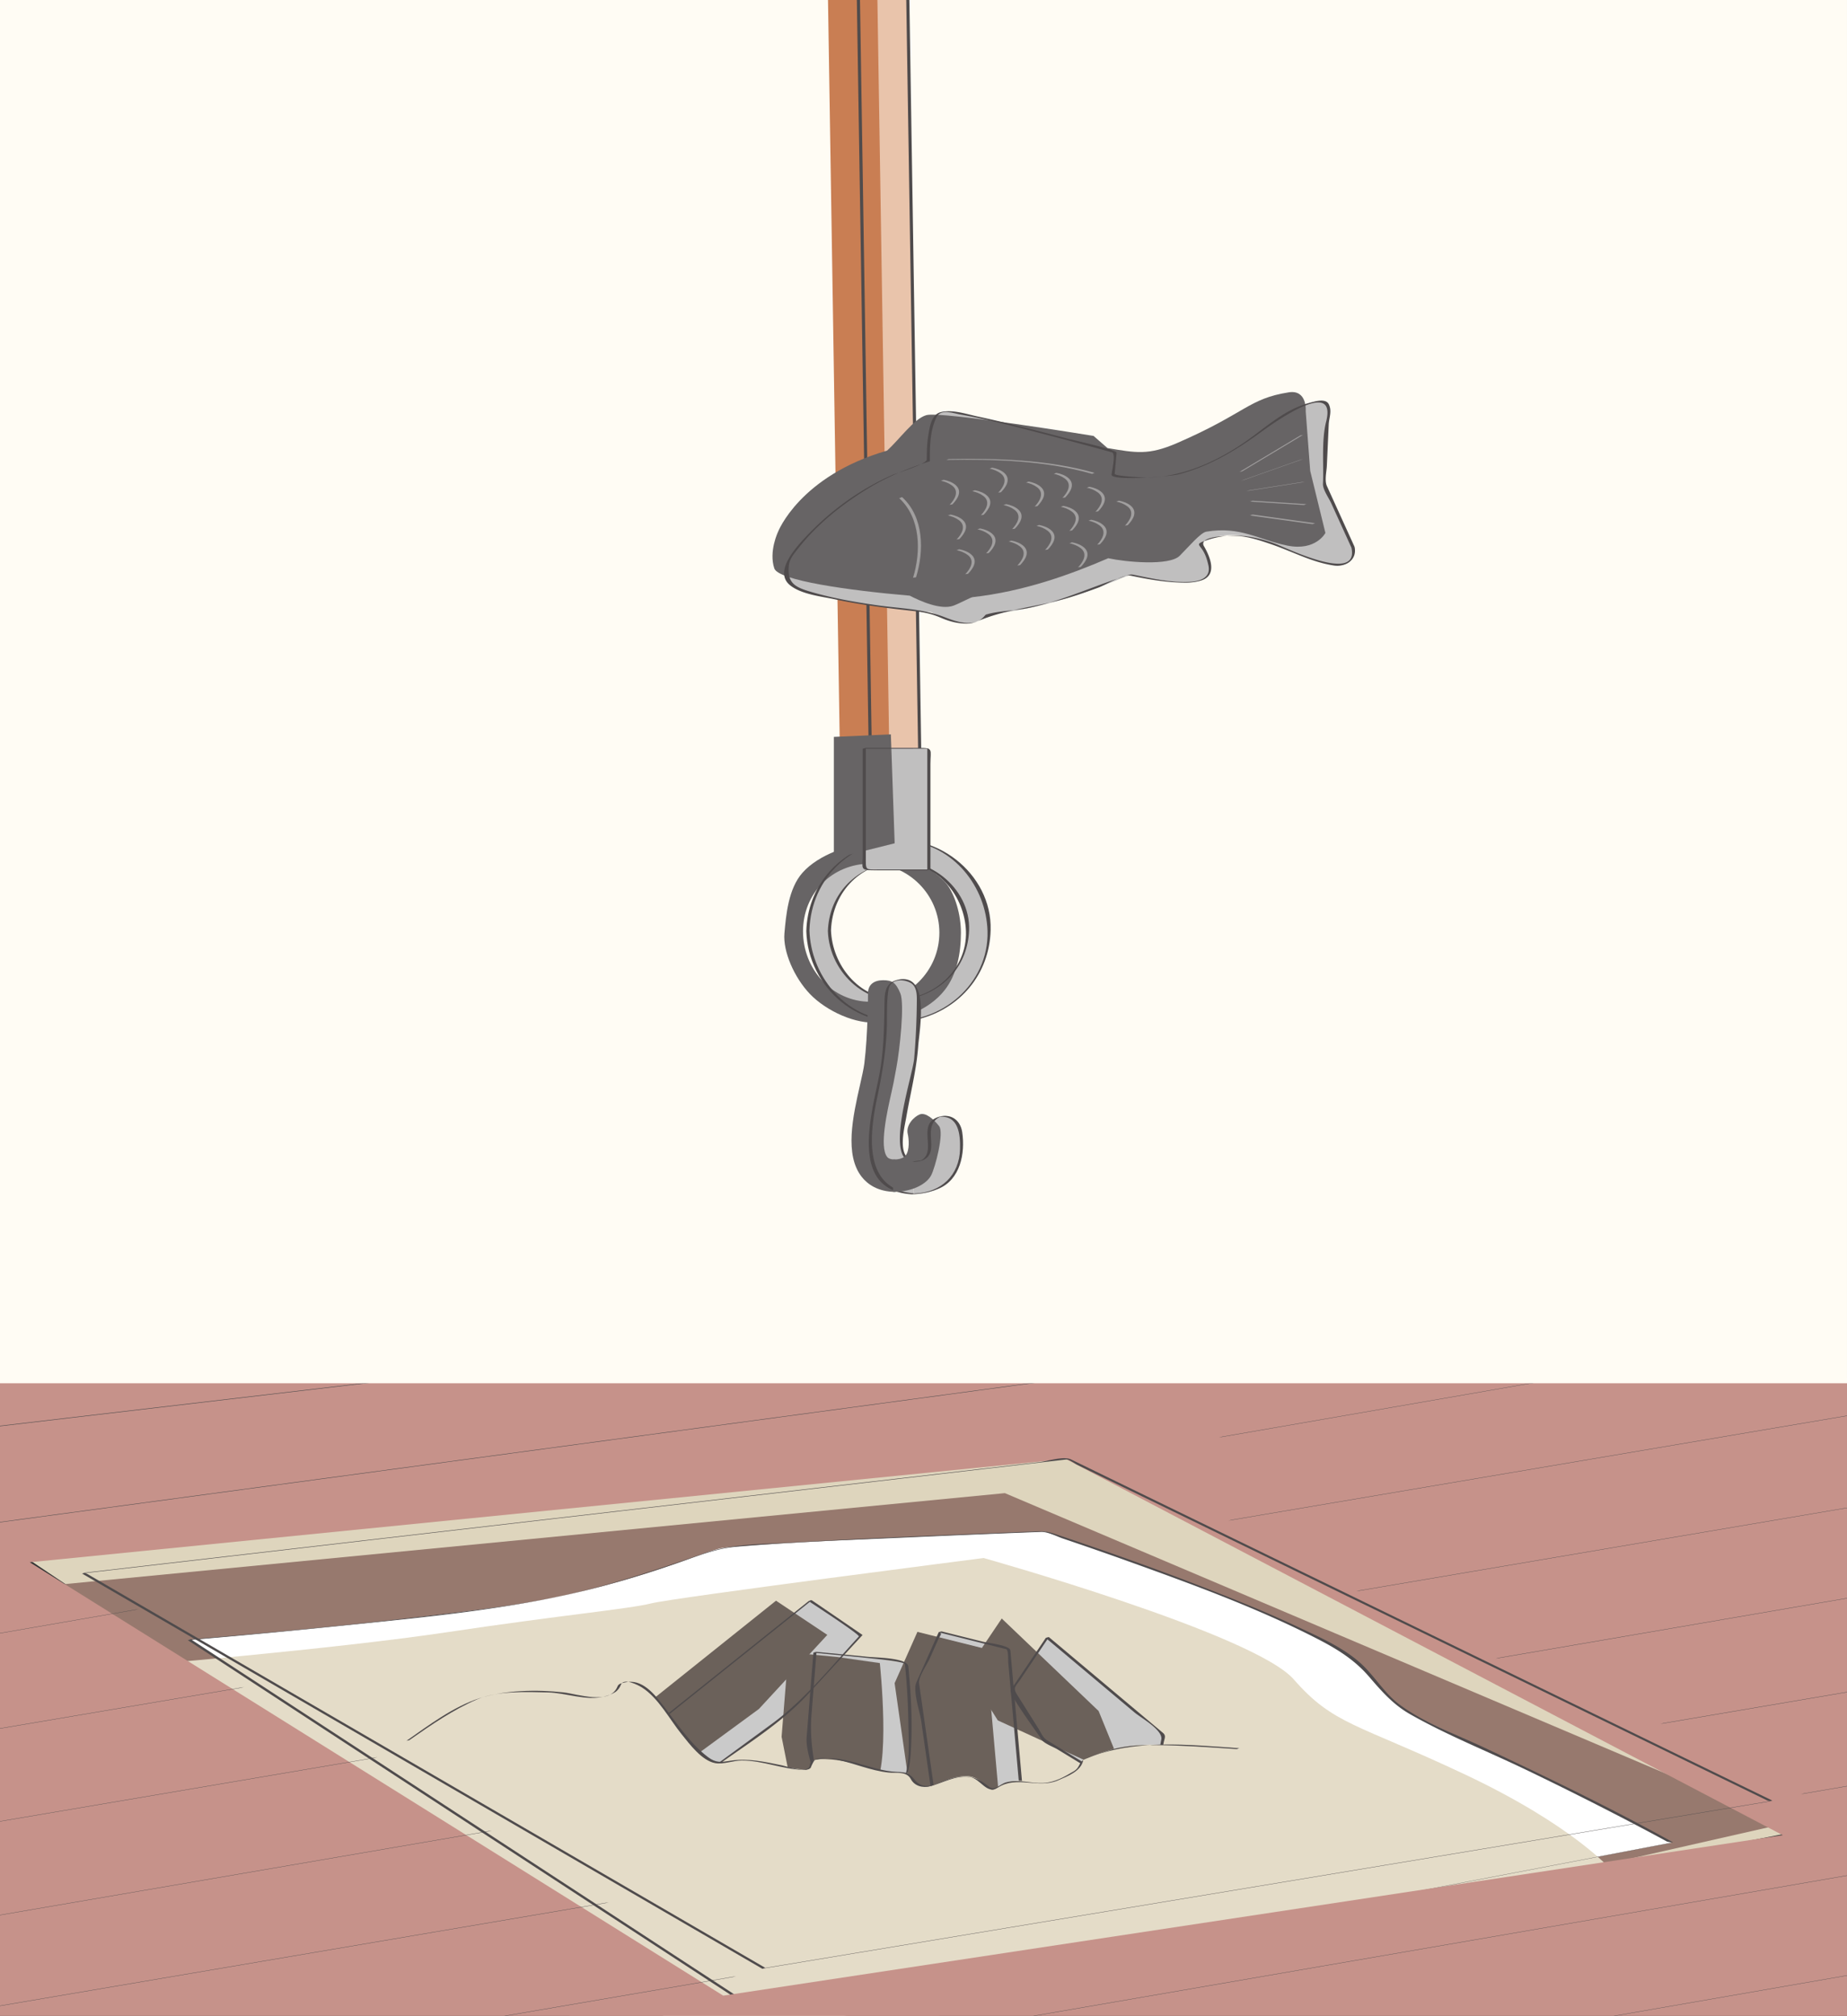 <svg xmlns="http://www.w3.org/2000/svg" width="485.977" height="530.473"><rect width="100%" height="100%" fill="#333333" stroke="none"/><defs><clipPath id="a"><path d="M61 523h480.578v148.566H61Zm0 0"/></clipPath><clipPath id="b"><path d="M55.602 534H525v137.566H55.602Zm0 0"/></clipPath><clipPath id="c"><path d="M105 544h391v127.566H105Zm0 0"/></clipPath><clipPath id="d"><path d="M89 551h391v120.566H89Zm0 0"/></clipPath><clipPath id="e"><path d="M105 544h391v127.566H105Zm0 0"/></clipPath><clipPath id="f"><path d="M55.602 503h485.976v168.566H55.602Zm0 0"/></clipPath><clipPath id="g"><path d="M529 601h12.578v13H529Zm0 0"/></clipPath><clipPath id="h"><path d="M205 625h336.578v46.566H205Zm0 0"/></clipPath><clipPath id="i"><path d="M353 652h188.578v19.566H353Zm0 0"/></clipPath><clipPath id="j"><path d="M492 578h49.578v17H492Zm0 0"/></clipPath><clipPath id="k"><path d="M449 552h92.578v26H449Zm0 0"/></clipPath><clipPath id="l"><path d="M412 529h129.578v31H412Zm0 0"/></clipPath><clipPath id="m"><path d="M378 504h163.578v38H378Zm0 0"/></clipPath><clipPath id="n"><path d="M74 661h176v10.566H74Zm0 0"/></clipPath><clipPath id="o"><path d="M55.602 641H216v30.566H55.602Zm0 0"/></clipPath><clipPath id="p"><path d="M55.602 622H186v29H55.602Zm0 0"/></clipPath><clipPath id="q"><path d="M55.602 603H155v24H55.602Zm0 0"/></clipPath><clipPath id="r"><path d="M55.602 585H120v17H55.602Zm0 0"/></clipPath><clipPath id="s"><path d="M55.602 564H93v13H55.602Zm0 0"/></clipPath><clipPath id="t"><path d="M55.602 499H369v47H55.602Zm0 0"/></clipPath><clipPath id="u"><path d="M55.602 496H221v24H55.602Zm0 0"/></clipPath><clipPath id="v"><path d="M55.602 141.094h485.976V506H55.602Zm0 0"/></clipPath><clipPath id="w"><path d="M281 141.094h18V365h-18zm0 0"/></clipPath><clipPath id="x"><path d="M273 141.094h18V365h-18zm0 0"/></clipPath><clipPath id="y"><path d="M280 141.094h19V366h-19zm0 0"/></clipPath></defs><g clip-path="url(#a)" transform="translate(-55.602 -141.094)"><path fill="#ded5bd" d="m61 550 279-27 204 97-294 57L61 550"/></g><g clip-path="url(#b)" transform="translate(-55.602 -141.094)"><path fill="#97796e" d="m41 561 279-27 205 87-295 67L41 561"/></g><g clip-path="url(#c)" transform="translate(-55.602 -141.094)"><path fill="#fff" d="M105.418 572.57s53.996-4.5 83.996-9c30-4.5 49.496-13.5 55.496-15s85.496-4.496 85.496-4.496 73.496 23.996 83.996 35.996c10.5 12 6 9.07 34.5 22.5C477.398 616 495.398 626 495.398 626L256.91 671.566 105.418 572.57"/></g><g clip-path="url(#d)" transform="translate(-55.602 -141.094)"><path fill="#e4dcc8" d="M89.418 579.57s53.996-4.5 83.996-9c30-4.5 47.586-6.07 53.586-7.57s87.406-11.926 87.406-11.926S385.5 571 396 583s16.504 11.57 45 25 38.398 25 38.398 25L240.91 678.566 89.418 579.57"/></g><g clip-path="url(#e)" transform="translate(-55.602 -141.094)"><path fill="#4f4b4c" d="M105.008 572.684c14.195-1.188 28.379-2.54 42.547-4 21.957-2.266 44.18-4.352 65.586-9.954 7.254-1.898 14.402-4.125 21.48-6.601 4.95-1.734 9.5-3.574 14.738-4.024 14.707-1.273 29.504-1.761 44.246-2.418a5486.623 5486.623 0 0 1 35.813-1.484c1.922-.07 4.117 1.152 5.895 1.754a989.3 989.3 0 0 1 18.957 6.621c16.199 5.832 32.542 11.852 47.882 19.727 5.2 2.668 9.82 5.515 13.645 9.96 3.3 3.833 6.34 7.352 10.785 9.883 9.746 5.551 20.367 9.754 30.465 14.61a922.776 922.776 0 0 1 30.742 15.48 494.763 494.763 0 0 1 6.367 3.414c.512.282 2.031.164 1.297.305l-5.152.984c-22.145 4.23-44.285 8.461-66.426 12.692-53.797 10.281-107.594 20.558-161.39 30.836-3.364.644-4.52 1.41-7.278-.395l-22.187-14.496c-26.157-17.094-52.317-34.187-78.473-51.281-16.238-10.613-32.48-21.223-48.719-31.836-.16-.106-.668.32-.82.223 41.754 27.285 83.512 54.57 125.265 81.855 7.805 5.102 15.61 10.2 23.415 15.3 2.953 1.93 3.066 1.79 6.55 1.126l62.801-12a2046436.577 2046436.577 0 0 0 171.965-32.86c.148-.027.687-.28.805-.214-16.262-9.024-33.067-17.121-49.891-25.028-7.266-3.41-15.39-6.324-21.918-11.105-4.145-3.035-6.703-7.688-10.492-11.078-4.598-4.117-10.735-6.793-16.25-9.407-7.942-3.757-16.11-7.05-24.293-10.238-13.18-5.133-26.524-9.867-39.938-14.344-1.875-.62-2.828-.707-4.812-.628-5.485.21-10.969.433-16.453.66-16.293.672-32.582 1.37-48.864 2.304-7.386.422-14.906.344-21.953 2.782-12.156 4.199-24.12 8.254-36.746 11.027-12.105 2.66-24.472 4.102-36.773 5.543-20.488 2.398-41.04 4.367-61.598 6.082-.277.023-.543.195-.82.223"/></g><g clip-path="url(#f)" transform="translate(-55.602 -141.094)"><path fill="#c6928a" d="M28.605 503.574v185.992h556.47V503.574ZM245.891 666.23 63.426 552.191 336 525l188.652 98.992-278.761 42.238"/></g><path fill="#4f4b4c" d="M201.383 517.832c-42.293-24.57-84.582-49.144-126.871-73.71-17.16-9.974-34.317-19.942-51.473-29.907-.879-.512-2.121-.09-.371-.293 2.145-.246 4.289-.496 6.434-.746l27.148-3.14c60.277-6.985 120.55-13.966 180.828-20.946 14.488-1.68 28.977-3.36 43.461-5.035.7-.082 2.34 1.125 2.945 1.418l9.082 4.418c10.672 5.195 21.344 10.382 32.016 15.578l140.293 68.25c.895.433 2.156.004.434.293a2799 2799 0 0 0-6.243 1.035c-8.808 1.46-17.62 2.926-26.43 4.387-29.14 4.84-58.28 9.675-87.425 14.515-47.672 7.918-95.348 15.832-143.02 23.746-.27.047-.539.09-.808.137-.281.047-.547.176-.824.219 43.675-7.25 87.347-14.5 131.023-21.754 44.645-7.41 89.29-14.824 133.934-22.238.015-.004.03-.004.043-.008.172-.028.683-.29.824-.22l-132.18-64.304c-17.453-8.488-34.906-16.98-52.36-25.472-1.987-.965-6.292.453-8.366.69-9.164 1.063-18.325 2.126-27.489 3.185L65.102 408.883c-14.239 1.648-28.48 3.297-42.72 4.949-.163.02-.698.293-.823.219 42.293 24.57 84.582 49.14 126.87 73.71 17.38 10.098 34.755 20.196 52.13 30.29.18.101.656-.317.824-.22"/><g clip-path="url(#g)" transform="translate(-55.602 -141.094)"><path fill="#4f4b4c" d="M529.441 613.227c22.528-3.856 45.055-7.711 67.582-11.57.278-.048.543-.173.82-.22-22.527 3.856-45.054 7.711-67.577 11.57-.282.048-.543.173-.825.22"/></g><g clip-path="url(#h)" transform="translate(-55.602 -141.094)"><path fill="#4f4b4c" d="M205.047 692.758c34.543-5.961 69.082-11.926 103.625-17.887 63.11-10.89 126.215-21.785 189.324-32.68 31.059-5.359 62.117-10.718 93.176-16.082.277-.047.543-.172.82-.218a817619.8 817619.8 0 0 0-103.625 17.886c-63.11 10.891-126.219 21.785-189.324 32.676a756049.01 756049.01 0 0 1-93.176 16.082c-.277.051-.543.176-.82.223"/></g><g clip-path="url(#i)" transform="translate(-55.602 -141.094)"><path fill="#4f4b4c" d="M353.813 693.594c45.98-7.992 91.96-15.98 137.945-23.973l97.742-16.98c.277-.051.547-.172.82-.223-45.98 7.992-91.96 15.98-137.941 23.969-32.582 5.664-65.164 11.324-97.742 16.984-.282.047-.547.172-.825.223"/></g><g clip-path="url(#j)" transform="translate(-55.602 -141.094)"><path fill="#4f4b4c" d="M492.504 594.734c32.332-5.496 64.664-10.988 96.996-16.476.277-.051.543-.176.82-.223l-96.996 16.477c-.277.05-.543.176-.82.222"/></g><g clip-path="url(#k)" transform="translate(-55.602 -141.094)"><path fill="#4f4b4c" d="M449.113 577.555c46.528-7.985 93.055-15.965 139.578-23.95.829-.14 1.657-.28 2.48-.421.278-.047.544-.172.821-.223-46.523 7.98-93.05 15.965-139.578 23.945-.824.145-1.648.285-2.477.426-.28.047-.542.172-.824.223"/></g><g clip-path="url(#l)" transform="translate(-55.602 -141.094)"><path fill="#4f4b4c" d="m412.441 559.836 147.528-25.043c9.843-1.672 19.687-3.34 29.531-5.012.277-.047.543-.172.82-.218-49.175 8.343-98.347 16.69-147.523 25.039-9.848 1.671-19.692 3.343-29.531 5.011-.282.051-.547.176-.825.223"/></g><g clip-path="url(#m)" transform="translate(-55.602 -141.094)"><path fill="#4f4b4c" d="M378.84 541.238c47.418-8.027 94.836-16.058 142.254-24.086l73.496-12.445c.277-.047.543-.176.82-.223-47.418 8.032-94.836 16.063-142.254 24.09L379.66 541.02c-.277.046-.543.171-.82.218"/></g><path fill="#4f4b4c" d="M320.723 378.27c28.156-4.887 56.312-9.77 84.468-14.657.278-.047.543-.172.82-.218-28.156 4.882-56.312 9.77-84.468 14.652-.277.05-.543.172-.82.223"/><g clip-path="url(#n)" transform="translate(-55.602 -141.094)"><path fill="#4f4b4c" d="M74.664 691.086c49.18-8.426 98.356-16.84 147.531-25.258 8.746-1.5 17.493-2.996 26.239-4.492.277-.047.543-.172.82-.223-49.18 8.422-98.356 16.84-147.531 25.258-8.746 1.5-17.493 2.996-26.235 4.492-.277.047-.543.172-.824.223"/></g><g clip-path="url(#o)" transform="translate(-55.602 -141.094)"><path fill="#4f4b4c" d="M23.684 674.367c48.757-8.281 97.52-16.562 146.277-24.847l45-7.641c.277-.05.543-.176.82-.223-48.758 8.285-97.52 16.567-146.277 24.848-15 2.55-30 5.098-45 7.644-.277.047-.543.172-.82.22"/></g><g clip-path="url(#p)" transform="translate(-55.602 -141.094)"><path fill="#4f4b4c" d="M21.176 650.969c48.867-8.383 97.73-16.77 146.594-25.153 5.484-.937 10.972-1.879 16.457-2.82.277-.05.543-.176.82-.223-48.863 8.383-97.727 16.766-146.59 25.153-5.488.937-10.973 1.883-16.457 2.82-.281.05-.543.176-.824.223"/></g><g clip-path="url(#q)" transform="translate(-55.602 -141.094)"><path fill="#4f4b4c" d="M22.016 626.11c44.027-7.473 88.054-14.946 132.086-22.422h.008c.28-.047.546-.172.824-.22-44.031 7.473-88.059 14.946-132.09 22.423h-.008c-.281.047-.543.172-.82.218"/></g><g clip-path="url(#r)" transform="translate(-55.602 -141.094)"><path fill="#4f4b4c" d="M22.012 601.656c32.328-5.472 64.656-10.945 96.984-16.422.281-.047.547-.172.824-.218-32.328 5.472-64.66 10.949-96.988 16.422-.277.046-.543.171-.82.218"/></g><g clip-path="url(#s)" transform="translate(-55.602 -141.094)"><path fill="#4f4b4c" d="M22.852 576.582c22.789-3.95 45.574-7.906 68.363-11.86.277-.046.543-.171.82-.218l-68.363 11.86c-.277.046-.543.171-.82.218"/></g><g clip-path="url(#t)" transform="translate(-55.602 -141.094)"><path fill="#4f4b4c" d="M26.191 545.66c37.871-5.105 75.739-10.21 113.61-15.312 60.965-8.22 121.93-16.438 182.898-24.657l44.488-6c.278-.035.543-.18.82-.218l-113.609 15.316c-60.964 8.219-121.933 16.438-182.898 24.652l-44.488 6c-.278.04-.543.18-.82.22"/></g><g clip-path="url(#u)" transform="translate(-55.602 -141.094)"><path fill="#4f4b4c" d="M27.027 519.754c49.196-5.777 98.395-11.555 147.59-17.328l44.637-5.238c.281-.036.543-.192.82-.223-49.195 5.773-98.39 11.55-147.59 17.324-14.879 1.75-29.757 3.496-44.636 5.242-.278.031-.543.188-.82.223"/></g><g clip-path="url(#v)" transform="translate(-55.602 -141.094)"><path fill="#fffcf4" d="M585 101.602H28.602v403.48H585v-403.48"/></g><path fill="#cacaca" d="m247.39 484.906 21.57-10.812-3.573-40.184-17.996-4.5-6 13.5 6 41.996m-71.707-33.703 37.496-29.996 13.5 8.996-18 19.5-22.496 16.5-10.5-15"/><path fill="#cacaca" d="m227.188 436.012 11.308 1.613s3.067 28.688-1.945 33.145c-5.012 4.457-19.496 8.359-19.496 8.359l-4.403-22.113 1.778-22.227 12.757 1.223m75.559 38.894 3.41-18.324-30.582-25.684-9.258 13.743 8.227 13.07 28.203 17.195"/><path fill="#6b615a" d="m241.39 484.906 21.57-10.812-3.573-40.184-17.996-4.5-6 13.5 6 41.996m-74.707-33.703 37.496-29.996 13.5 8.996-18 19.5-22.496 16.5-10.5-15"/><path fill="#6b615a" d="m220.188 436.012 11.308 1.613s3.067 28.688-1.945 33.145c-5.012 4.457-19.496 8.359-19.496 8.359l-4.403-22.113 1.778-22.227 12.757 1.223m76.211 32.226-7.332-18-25.492-24.34-9.258 13.743 8.227 13.07 33.855 15.527"/><path fill="#4f4b4c" d="m247.8 484.797 20.055-10.055c2.012-1.008 1.465-1.36 1.262-3.644-.379-4.266-.758-8.528-1.14-12.793l-2.133-24.012c-.121-1.348-5.95-1.973-7.13-2.266-3.636-.91-7.276-1.816-10.913-2.726-.086-.024-.793.152-.824.219-1.957 4.402-3.914 8.808-5.868 13.21-.98 2.2.934 7.739 1.262 10.028 1.535 10.754 3.074 21.504 4.606 32.258-.004-.028.828-.18.824-.22l-5.262-36.847c-.242-1.68-.48-3.355-.719-5.031-.226-1.574 2.157-5.016 2.785-6.43a2701.24 2701.24 0 0 1 2.184-4.91c.613-1.383 1.3-1.781.258-2.043 2.976.746 5.953 1.488 8.93 2.235 2.914.726 5.824 1.453 8.738 2.183.672.168.515 2.918.57 3.516a471559.853 471559.853 0 0 1 3.266 36.734c.101 1.113-14.762 7.399-16.238 8.14-1.778.891-3.555 1.782-5.336 2.673.25-.125.574-.094.824-.22m-71.707-33.702c9.558-7.649 19.117-15.293 28.676-22.942 2.175-1.738 4.347-3.48 6.523-5.218l1.793-1.434c.934-.746-.613-.383.219.172 1.547 1.031 13.066 8.531 12.675 8.957-7.34 7.95-14.101 16.539-22.843 22.95-5.598 4.105-11.196 8.21-16.793 12.312-.985.726.406.425-.086-.278l-2.223-3.172-6.703-9.578c-.414-.59-.824-1.18-1.238-1.77-.059-.085-.77.294-.824.22l10.5 15c.023.03.757-.172.824-.22 8.719-6.398 18.476-12.144 25.832-20.113 4.844-5.25 9.687-10.496 14.535-15.746.004-.004-11.902-8.164-13.371-9.14-.07-.043-.742.16-.82.222-12.5 9.997-25 19.997-37.5 29.997.203-.16.617-.055.824-.22"/><path fill="#4f4b4c" d="M226.777 436.121c1.336.192 11.246 1.016 11.325 1.79.543 5.237.828 10.515.906 15.78.07 4.844.84 13.356-2.867 17.192-2.02 2.086-18.496 9.043-18.774 7.652-1.793-9.015-4.601-17.914-3.867-27.105l1.324-16.532c0-.008-1.242-.043.52.125a48451.85 48451.85 0 0 0 11.434 1.098c.265.023.558-.246.82-.223-4.254-.406-8.504-.812-12.758-1.222-.078-.004-.82.183-.82.222-.594 7.407-1.188 14.817-1.778 22.227-.265 3.316 1.555 7.812 2.2 11.059l2.203 11.058.617-.164c5.25-1.43 10.445-3.23 15.332-5.625 6.742-3.3 6.965-8.824 7.203-15.758.219-6.375-.195-12.8-.79-19.144-.226-2.453-9.062-2.317-11.41-2.653-.261-.035-.566.258-.82.223m76.379 38.676c1.004-5.387 2.008-10.774 3.008-16.16.23-1.227.742-1.88-.2-2.668-1.585-1.332-3.171-2.668-4.76-4l-25.22-21.18c-.039-.031-.785.168-.824.223l-9.21 13.676c-.684 1.015 7.19 11.562 8.179 13.132.621.985 3.133 1.91 4.094 2.496 3.336 2.036 6.672 4.07 10.011 6.102 4.7 2.867 9.399 5.73 14.102 8.598.168.105.66-.32.82-.22-9.23-5.628-18.46-11.253-27.691-16.882-1.055-.64-1.559-1.976-2.203-3-1.871-2.973-3.742-5.945-5.61-8.918-1.242-1.973-.496-2.101.848-4.094l6.14-9.117c.434-.644.868-1.285 1.298-1.93-.454.68-1.016-.046.078.875 1.918 1.61 3.836 3.22 5.75 4.829l16.722 14.039c1.707 1.433 7.528 4.652 7.07 7.109l-3.222 17.309c.02-.114.797-.094.82-.22"/><path fill="#e4dcc8" d="M325.758 460.14s-15.555-1.038-22.125-1.038-10.028.347-19.016 4.152c0 0-.347 2.418-1.73 2.766-1.383.347-5.188 4.148-10.375 3.113-5.184-1.04-7.953-.695-10.371 1.379-2.422 2.078-3.11-3.801-8.989-3.11-5.879.692-7.605 3.7-11.066 2.418-3.457-1.277-.344-3.453-6.57-3.453-6.223 0-9.68-3.113-18.325-3.46-8.644-.344 3.114 5.187-13.484 1.382-16.594-3.8-12.445 3.805-20.746-4.492-8.297-8.3-12.66-20.047-19.922-16.59 0 0-.988 4.934-10.355 2.961-9.371-1.973-20.715-.492-25.645.492-4.934.985-19.73 11.344-19.73 11.344l141 32.219 58.78-12.45 18.669-17.632"/><path fill="#4f4b4c" d="M326.172 460.031c-13.723-.91-27.223-2.52-40.242 2.617-2.368.934-1.45 2.293-3.457 3.48-2.504 1.481-4.989 2.923-8.035 3.067-3.34.157-6.336-1.093-9.684-.195-1.762.469-2.973 2.445-4.621 1.094-3.254-2.664-5.664-3.192-9.766-2.133-1.406.363-2.734.93-4.066 1.5-1.973.848-4.2.723-5.57-1.059-1.45-1.882-2.196-2.047-4.805-2.148-7.078-.274-14.367-5.07-21.5-3.137-.774.211-1.281.52-1.348 1.375-.195 2.41-5.914.344-7.23.07-4.555-.94-9.035-1.98-13.696-1.238-2.476.395-3.785.61-5.886-.976-4.672-3.528-8.047-8.715-11.57-13.301-2.47-3.215-5.766-7.453-10.329-6.317-.738.188-1.597.278-1.89 1.032-1.98 5.027-10.52 1.988-14.196 1.578-6.937-.778-15.465-.633-22.203 1.566-6.89 2.25-13.281 7.09-19.176 11.207.215-.152.598-.066.82-.222 5.637-3.934 11.5-8 17.833-10.723 5.324-2.297 12.98-1.953 18.633-1.82 4.773.113 10.058 2.297 14.757 1.086 1.008-.258 1.938-.575 2.84-1.118.742-.445 1.293-1.218 1.602-2.011.738-1.868 4.547.117 5.511.73 4.356 2.758 7.286 8.406 10.461 12.332 2.047 2.528 5.309 6.961 8.832 7.586 2.149.383 4.762-.691 6.97-.695 5.507-.012 10.702 2.3 16.175 2.484 2.133.07 1.922-.863 2.809-2.293 1.437-2.324 10.652.817 12.707 1.426 2.312.687 4.554 1.305 6.96 1.555 2.06.215 4.704-.422 5.852 1.734.992 1.863 3.16 2.383 5.121 1.863 3.461-.918 6.617-2.906 10.324-2.422 2.93.383 4.446 4.739 7.442 2.797 5.07-3.285 10.586.383 15.867-1.93 2.504-1.093 6.062-2.386 6.61-5.331.09-.48 6.113-2.34 6.16-2.356 2.019-.695 4.07-1.082 6.183-1.34 2.215-.273 4.484-.238 6.715-.226 7.09.043 14.195.566 21.262 1.035.273.015.558-.242.824-.223"/><path fill="#c0bfbf" d="M212.57 244.906c0 13.145 10.688 23.836 23.832 23.836 13.145 0 23.84-10.691 23.84-23.836 0-13.144-10.695-23.836-23.84-23.836-13.144 0-23.832 10.692-23.832 23.836zm5.668 0c0-10.015 8.149-18.164 18.164-18.164 10.02 0 18.168 8.149 18.168 18.164 0 10.016-8.148 18.164-18.168 18.164-10.015 0-18.164-8.148-18.164-18.164"/><path fill="#676465" d="M211.145 229.656c-3.723 4.207-4.32 11.121-4.75 15.93-.422 4.8 2.605 11.668 6.69 15.95 4.345 4.546 12.267 8.155 18.009 7.46 5.738-.7 13.125-2.887 17.492-8.492 3.148-4.04 4.25-9.566 4.25-15.07 0-4.754-1.524-9.961-3.813-12.91-2.285-2.95-14.77-11.563-20.027-10.922-5.262.64-13.48 3.117-17.851 8.054zm.14 15.414c0-10.02 7.692-17.8 17.711-17.8 10.016 0 18.168 8.148 18.168 18.164 0 10.02-8.152 18.168-18.168 18.168-10.02 0-17.71-8.516-17.71-18.532"/><path fill="#4f4b4c" d="M212.156 245.016c.434 14.941 14.309 26.949 29.352 23.191 11.12-2.777 18.808-11.82 19.144-23.41.438-15.074-14.953-26.79-29.355-23.192-11.117 2.778-18.805 11.82-19.14 23.41.003-.074.82-.132.82-.218.402-13.883 11.628-24.692 25.789-23.453 12.117 1.054 20.726 12.008 21.066 23.672.402 13.93-12.336 24.629-25.793 23.453-12.113-1.055-20.723-12.008-21.062-23.672.004.058-.82.148-.82.219"/><path fill="#4f4b4c" d="M218.648 244.797c.38-10.23 8.192-18.285 18.696-17.895 9.613.356 16.48 9.008 16.816 18.114.38 10.254-8.848 18.257-18.7 17.894-9.612-.355-16.476-9.008-16.812-18.113.004.055-.824.148-.82.219.41 11.218 10.777 20.652 22.262 17.699 8.61-2.215 14.555-8.824 14.894-17.918.418-11.348-11.398-20.496-22.27-17.7-8.605 2.216-14.554 8.821-14.886 17.919 0-.078.817-.13.82-.22"/><g clip-path="url(#w)" transform="translate(-55.602 -141.094)"><path fill="#e9c4ab" d="M298.004 365h-13l-4-253h13l4 253"/></g><g clip-path="url(#x)" transform="translate(-55.602 -141.094)"><path fill="#c97e53" d="M290.004 365h-13l-4-253h13l4 253"/></g><g clip-path="url(#y)" transform="translate(-55.602 -141.094)"><path fill="#4f4b4c" d="M298.414 364.89c-1.363 0-12.996.169-13-.128l-.07-4.356c-.13-8.144-.258-16.289-.387-24.433-.46-29.203-.922-58.407-1.387-87.606-.488-31.047-.98-62.09-1.468-93.137-.168-10.449-.332-20.902-.497-31.351l-.14-8.848c-.024-1.48.512-2.922-.777-2.922 1.402 0 12.902-.238 12.91.188l.07 4.59c.133 8.27.262 16.539.395 24.808.46 29.313.925 58.621 1.386 87.934l2.145 135.48c0-.062.82-.144.82-.218l-2.156-136.48c-.461-29.2-.922-58.4-1.387-87.602l-.387-24.438c-.02-1.45-.047-2.898-.07-4.351-.004-.301-11.637-.13-13-.13-.082 0-.82.188-.82.22l2.156 136.48c.465 29.2.926 58.398 1.387 87.601l.386 24.438c.024 1.45.043 2.898.067 4.351.008.301 11.64.13 13.004.13.273 0 .55-.22.82-.22"/></g><path fill="#c0bfbf" d="M244.402 228.906h-17v-32h17v32"/><path fill="#676465" d="m235.402 221.906-16 4v-32l15-.664 1 28.664"/><path fill="#4f4b4c" d="M244.813 228.797h-13.16c-4.141 0-3.84.445-3.84-3.59v-28.371c0 .246-1.356.18.261.18h12.078c.254 0 3.84-.047 3.84.043v31.957c0-.067.82-.141.82-.22v-27.73c0-3.851.887-4.27-3.03-4.27h-13.97c-.082 0-.82.188-.82.22v27.73c0 3.852-.883 4.27 3.035 4.27h13.965c.274 0 .551-.22.82-.22"/><path fill="#c0bfbf" d="M240.402 305.652c-1.664 0-2.062-.5-2.214-.683-2.11-2.649.008-12.012 1.148-17.043.57-2.512 1.059-4.684 1.285-6.492 1.02-8.168 1.035-19.067 1.035-19.528a4.256 4.256 0 0 0-4.254-4.254 4.253 4.253 0 0 0-4.25 4.254c0 .106-.015 10.836-.968 18.473-.176 1.39-.645 3.469-1.145 5.672-1.852 8.191-4.16 18.383.508 24.222 1.414 1.774 4.098 3.887 8.855 3.887"/><path fill="#676465" d="M235.64 305.125c-1.663 0-2.062-.5-2.21-.688-2.118-2.644.004-12.007 1.144-17.039.567-2.515.41-1.832 1.285-6.496.875-4.66 2.192-16.722 1.032-19.523-1.157-2.805-2.164-3.445-4.512-3.445-2.348 0-3.988 1.093-3.992 3.445 0 .105-.012 10.832-.965 18.469-.176 1.394-.645 3.472-1.145 5.672-1.851 8.19-4.16 18.382.508 24.226 1.414 1.77 4.102 3.883 8.856 3.883"/><path fill="#4f4b4c" d="M240.813 305.543c-5.036-.535-2.922-8.273-2.34-11.66 1.078-6.258 2.652-12.246 3.125-18.61.347-4.687 3.25-19.816-5.746-17.351-3.192.875-3.098 3.969-3.141 6.598-.09 6.148-.203 12.453-1.387 18.5-2.058 10.511-8 30.32 8.668 31.25.27.015.555-.235.82-.223-13.707-.762-12.109-15.262-10.023-25.145 1.227-5.804 2.184-11.332 2.504-17.273.2-3.692-.106-7.527.484-11.176.473-2.918 3.758-2.887 5.727-1.867 1.652.855 1.746 2.976 1.734 4.578a198.738 198.738 0 0 1-.707 15.402c-.394 4.567-7.906 26.41-.539 27.2.266.027.559-.25.82-.223"/><path fill="#c0bfbf" d="m355.992 143.996-7.5-16.5.73-16.27s2.173-6.367-2.788-5.581c-10.606 1.675-12.84 9.492-30.942 17.351-7.582 3.293-15.137 3.223-22.625 1.973l.54-5.926s-41.868-11.723-45.774-10.605c-3.281.937-3.418 10.113-3.375 13.05-24.176 7.27-35.703 24.348-35.703 24.348s-2.559 2.66-1.059 7.156c1.05 3.156 21.39 6.711 37.555 8.09 2.539 1.324 8.14 3.883 11.511 2.617 1.66-.62 2.7-1.32 3.301-2.097a31.255 31.255 0 0 0 1.723-.137c13.383-1.488 25.594-5.883 35.684-10.235 4.578.997 17.398 3.485 20.136.747 2.403-2.403-.07-6.801-1.664-9.102 2.285-.95 4.223-1.625 5.75-1.879 9-1.5 21 6 28.5 7.5s6-4.5 6-4.5"/><path fill="#676465" d="m348.738 140.242-4-16.336-1.183-15.68s.48-5.769-4.48-4.984c-10.606 1.672-11.235 5.473-29.337 13.332-7.582 3.293-10.843 2.582-18.332 1.332l-3.668-3.195s-40.093-6.586-44-5.469c-3.277.934-7.004 6.332-10.336 9.332-23 6.668-28.668 21.332-28.668 21.332s-2.5 5.168-1 9.668c1.055 3.156 19.485 5.793 35.645 7.172 2.539 1.328 8.14 3.887 11.516 2.621 1.66-.625 4.503-2.18 5.023-2.234 13.383-1.488 25.594-5.883 35.684-10.238 4.578 1 16.066 2.085 18.804-.653 2.399-2.402 5.473-6.082 7-6.336 9-1.5 13.836 2.168 21.332 3.668 7.5 1.5 10-3.332 10-3.332"/><path fill="#4f4b4c" d="M356.402 143.883c-2.422-5.324-4.84-10.649-7.261-15.969-.676-1.488-.094-3.754-.024-5.336.164-3.605.328-7.207.489-10.816.082-1.86.898-3.453.062-5.313-.82-1.82-3.914-.754-5.363-.363-6.809 1.844-11.922 7.039-17.668 10.855-7.383 4.907-15.719 8.543-24.692 8.711-.953.02-8.71-.304-8.652-.996l.504-5.52c.074-.792-11.719-3.398-12.75-3.671-7.895-2.098-15.809-4.149-23.793-5.867-2.977-.637-6.777-1.946-9.832-1.11-2.492.684-2.883 4.29-3.215 6.39-.316 1.993-.351 4.04-.367 6.052-.004 1.218-8.086 3.636-8.992 4.035-8.809 3.87-16.82 9.754-23.32 16.832-2.485 2.7-7.903 8.805-3.618 12.23 2.938 2.352 8.059 2.895 11.59 3.645 6.707 1.422 13.54 2.312 20.348 3.058 2.965.325 5.058.676 7.761 1.852 2.383 1.031 4.872 1.652 7.473 1.496.316-.02 1.434-.285 1.895-.488 7.46-3.317 16.125-3.902 24.082-6.274 2.672-.796 5.297-1.73 7.914-2.687 2.07-.758 6.441-3.602 8.633-3.129 4.82 1.031 9.757 1.855 14.699 1.82a13.43 13.43 0 0 0 3.543-.52c4.566-1.269 2.687-6.073.933-9.081-1.61-2.762 6.922-2.887 9.465-2.63 2.824.282 5.594 1.227 8.262 2.138 5.465 1.863 10.695 4.734 16.453 5.582 3.082.453 6.207-1.477 5.441-4.926 0 .008-.824.203-.82.222 2.125 9.579-17.062.06-20.25-1.097-6.344-2.293-12.11-2.918-18.351-.684-2.45.88-1.395.969-.38 2.715.688 1.176 1.051 2.406 1.344 3.719.739 3.293-2.23 4.203-4.82 4.344-4.875.265-9.95-.84-14.695-1.825-.719-.144-.907-.14-1.555.059-8.82 2.71-16.785 6.605-25.96 8.59-3.634.789-7.606.738-11.165 1.699-.57.156-.348.133-1.05.836-2.75 2.746-7.262 1.066-10.27-.102-5.555-2.156-11.586-2.23-17.528-3.078-5.98-.851-11.98-1.894-17.777-3.61-4.055-1.202-6.09-2.343-5.543-7.03.195-1.645 1.488-3.114 2.484-4.383 4.891-6.242 11.227-11.336 17.938-15.48 5.191-3.208 10.844-5.575 16.652-7.395.004 0 .008-.004.012-.004-.027-3.863.016-8.09 1.762-11.617 1.11-2.243 4.3-1.04 6.207-.7 7.707 1.368 15.312 3.422 22.879 5.383 5.691 1.48 11.37 3.008 17.035 4.582 1.11.313.023 4.762-.078 5.852-.164 1.808 15.535.453 17.422-.016 7.898-1.972 15.136-6.234 21.664-11 3.398-2.476 20.32-14.691 17.375-2.93-1.266 5.043-.606 11.172-.84 16.376-.067 1.523 1.562 3.765 2.172 5.105 1.562 3.434 3.12 6.867 4.683 10.3l.633 1.391c.02.047.805-.257.82-.222"/><path fill="#a19f9f" d="M236.57 131.066c5.743 5.254 5.758 14.153 3.657 21.012.039-.14.773-.074.82-.223 2.101-6.855 2.09-15.757-3.656-21.011-.114-.106-.711.32-.82.222m12.335-10.046c12.68-.22 26.117.156 38.364 3.652.238.066.593-.285.824-.219-12.25-3.5-25.684-3.871-38.367-3.656-.274.004-.547.215-.82.223m78.007 2.972c5.328-3.195 10.656-6.394 15.984-9.59-.23.141-.586.078-.82.223-5.328 3.195-10.656 6.39-15.988 9.59.234-.14.59-.078.824-.223m.457 2.285c5.176-1.828 10.352-3.652 15.527-5.48-.265.094-.554.125-.82.219l-15.531 5.484c.27-.098.555-.129.824-.223m.547 2.961c4.875-.761 9.746-1.523 14.617-2.285.277-.043.543-.176.82-.219-4.87.762-9.742 1.524-14.613 2.282-.281.047-.543.18-.824.222m.914 2.739 14.16.914c.27.02.555-.239.82-.22l-14.156-.913c-.273-.016-.558.238-.824.219m0 3.656c5.48.758 10.961 1.52 16.441 2.285.262.035.567-.258.825-.223l-16.442-2.285c-.265-.035-.566.258-.824.223m-81.297-9.133c1.047.2 2.098.621 2.957 1.258 2.024 1.504.711 3.707-.672 5.133.164-.172.649-.043.82-.22 1.38-1.425 2.614-3.425.81-5.026-.825-.73-2.02-1.16-3.095-1.368-.253-.05-.574.27-.82.223m1.828 9.133c1.047.203 2.098.62 2.957 1.258 2.024 1.504.707 3.707-.675 5.136.167-.175.652-.043.82-.222 1.383-1.426 2.613-3.426.812-5.024-.824-.73-2.023-1.16-3.093-1.367-.254-.05-.575.266-.82.219m2.281 9.133c1.05.203 2.101.62 2.957 1.257 2.027 1.504.707 3.707-.672 5.137.164-.172.648-.043.82-.222 1.379-1.426 2.613-3.426.809-5.024-.825-.73-2.02-1.16-3.094-1.367-.254-.05-.574.266-.82.219m5.48-5.481c1.05.2 2.102.621 2.96 1.258 2.024 1.504.708 3.707-.675 5.137.168-.172.649-.043.82-.223 1.383-1.426 2.614-3.426.813-5.023-.828-.73-2.023-1.164-3.094-1.371-.254-.047-.574.269-.824.222m-1.371-10.047c1.05.2 2.101.621 2.96 1.258 2.024 1.504.708 3.707-.675 5.137.168-.176.652-.043.824-.223 1.38-1.426 2.61-3.426.809-5.023-.828-.735-2.02-1.164-3.094-1.371-.254-.047-.574.27-.824.222m4.57-5.938c1.047.2 2.098.622 2.957 1.259 2.024 1.504.707 3.707-.676 5.132.168-.171.653-.043.82-.218 1.384-1.426 2.614-3.426.813-5.028-.824-.73-2.023-1.16-3.093-1.367-.254-.047-.575.27-.82.223m3.652 9.589c1.05.204 2.101.622 2.957 1.258 2.027 1.504.707 3.707-.672 5.137.164-.172.648-.043.82-.222 1.379-1.426 2.613-3.426.809-5.024-.825-.73-2.02-1.16-3.094-1.367-.254-.05-.574.266-.82.219m1.371 9.589c1.047.204 2.097.622 2.957 1.262 2.023 1.504.707 3.703-.676 5.133.168-.172.652-.043.824-.219 1.379-1.426 2.61-3.43.809-5.027-.824-.73-2.02-1.16-3.094-1.367-.254-.047-.574.27-.82.218m7.308-4.109c1.047.203 2.098.621 2.957 1.258 2.024 1.508.707 3.707-.676 5.137.168-.172.653-.043.82-.22 1.384-1.425 2.614-3.429.813-5.026-.824-.73-2.023-1.16-3.093-1.368-.254-.05-.575.27-.82.22m-2.743-11.419c1.047.2 2.098.621 2.957 1.258 2.024 1.504.711 3.707-.672 5.137.168-.172.649-.043.82-.223 1.38-1.426 2.61-3.426.81-5.023-.825-.73-2.02-1.164-3.09-1.372-.255-.046-.575.27-.825.223m7.309-2.281c1.047.2 2.097.621 2.957 1.254 2.023 1.508.707 3.71-.676 5.137.168-.172.652-.043.824-.22 1.379-1.425 2.61-3.425.809-5.027-.824-.73-2.02-1.16-3.094-1.367-.254-.05-.574.27-.82.223m1.824 8.676c1.05.203 2.101.62 2.957 1.257 2.027 1.504.71 3.708-.672 5.137.168-.176.652-.043.82-.222 1.383-1.426 2.614-3.426.809-5.024-.824-.734-2.02-1.16-3.09-1.367-.254-.05-.574.266-.824.219m2.285 9.59c1.047.203 2.098.62 2.957 1.257 2.023 1.508.711 3.707-.672 5.137.168-.172.649-.043.82-.223 1.38-1.425 2.61-3.425.81-5.023-.825-.73-2.02-1.16-3.09-1.367-.255-.051-.575.265-.825.219m5.023-5.938c1.051.203 2.102.621 2.958 1.258 2.023 1.504.707 3.707-.672 5.137.164-.172.648-.043.82-.22 1.379-1.425 2.613-3.429.809-5.027-.825-.73-2.02-1.16-3.094-1.367-.254-.05-.574.27-.82.219m-.458-8.676c1.051.2 2.102.621 2.961 1.258 2.024 1.504.707 3.707-.675 5.137.168-.176.652-.043.82-.223 1.379-1.426 2.613-3.426.808-5.027-.824-.73-2.019-1.16-3.09-1.367-.253-.047-.574.27-.824.222m7.766 3.653c1.047.203 2.098.62 2.957 1.257 2.024 1.508.707 3.707-.672 5.137.164-.172.649-.043.82-.223 1.38-1.425 2.61-3.425.81-5.023-.825-.73-2.02-1.16-3.095-1.367-.254-.051-.574.265-.82.219"/><path fill="#c0bfbf" d="M240.402 314.16c5.485 0 8.48-2.363 10.028-4.348 3.93-5.027 2.3-12.144 2.101-12.937a4.238 4.238 0 0 0-5.129-3.086 4.262 4.262 0 0 0-3.129 5.125c.297 1.25.551 4.277-.554 5.676-.559.707-1.676 1.062-3.317 1.062"/><path fill="#676465" d="M234.973 313.629c5.484 0 8.957-2.3 10.027-4.344 1.07-2.043 3.465-11.168 2.102-12.941-1.364-1.77-3.563-3.735-5.133-3.086-1.567.648-3.664 2.851-3.125 5.129.297 1.246.55 4.277-.555 5.672-.559.707-1.676 1.066-3.316 1.066"/><path fill="#4f4b4c" d="M239.992 314.27c2.465-.098 4.594-.512 6.856-1.43 5.832-2.371 7.148-9.344 6.328-14.906-.461-3.13-2.883-4.942-5.985-4.094-6.48 1.777-.136 9.375-5.136 11.656.27-.07.539-.144.808-.219-.683.09-1.367.18-2.05.266-.278.016-.547.207-.82.223.902-.055 2.019-.094 2.882-.489 4.926-2.25-1.023-9.27 4.938-11.601l-.82.222c5.241-.562 5.702 4.54 5.605 8.477-.164 6.914-4.977 11.406-11.786 11.672-.277.012-.546.21-.82.223"/></svg>
